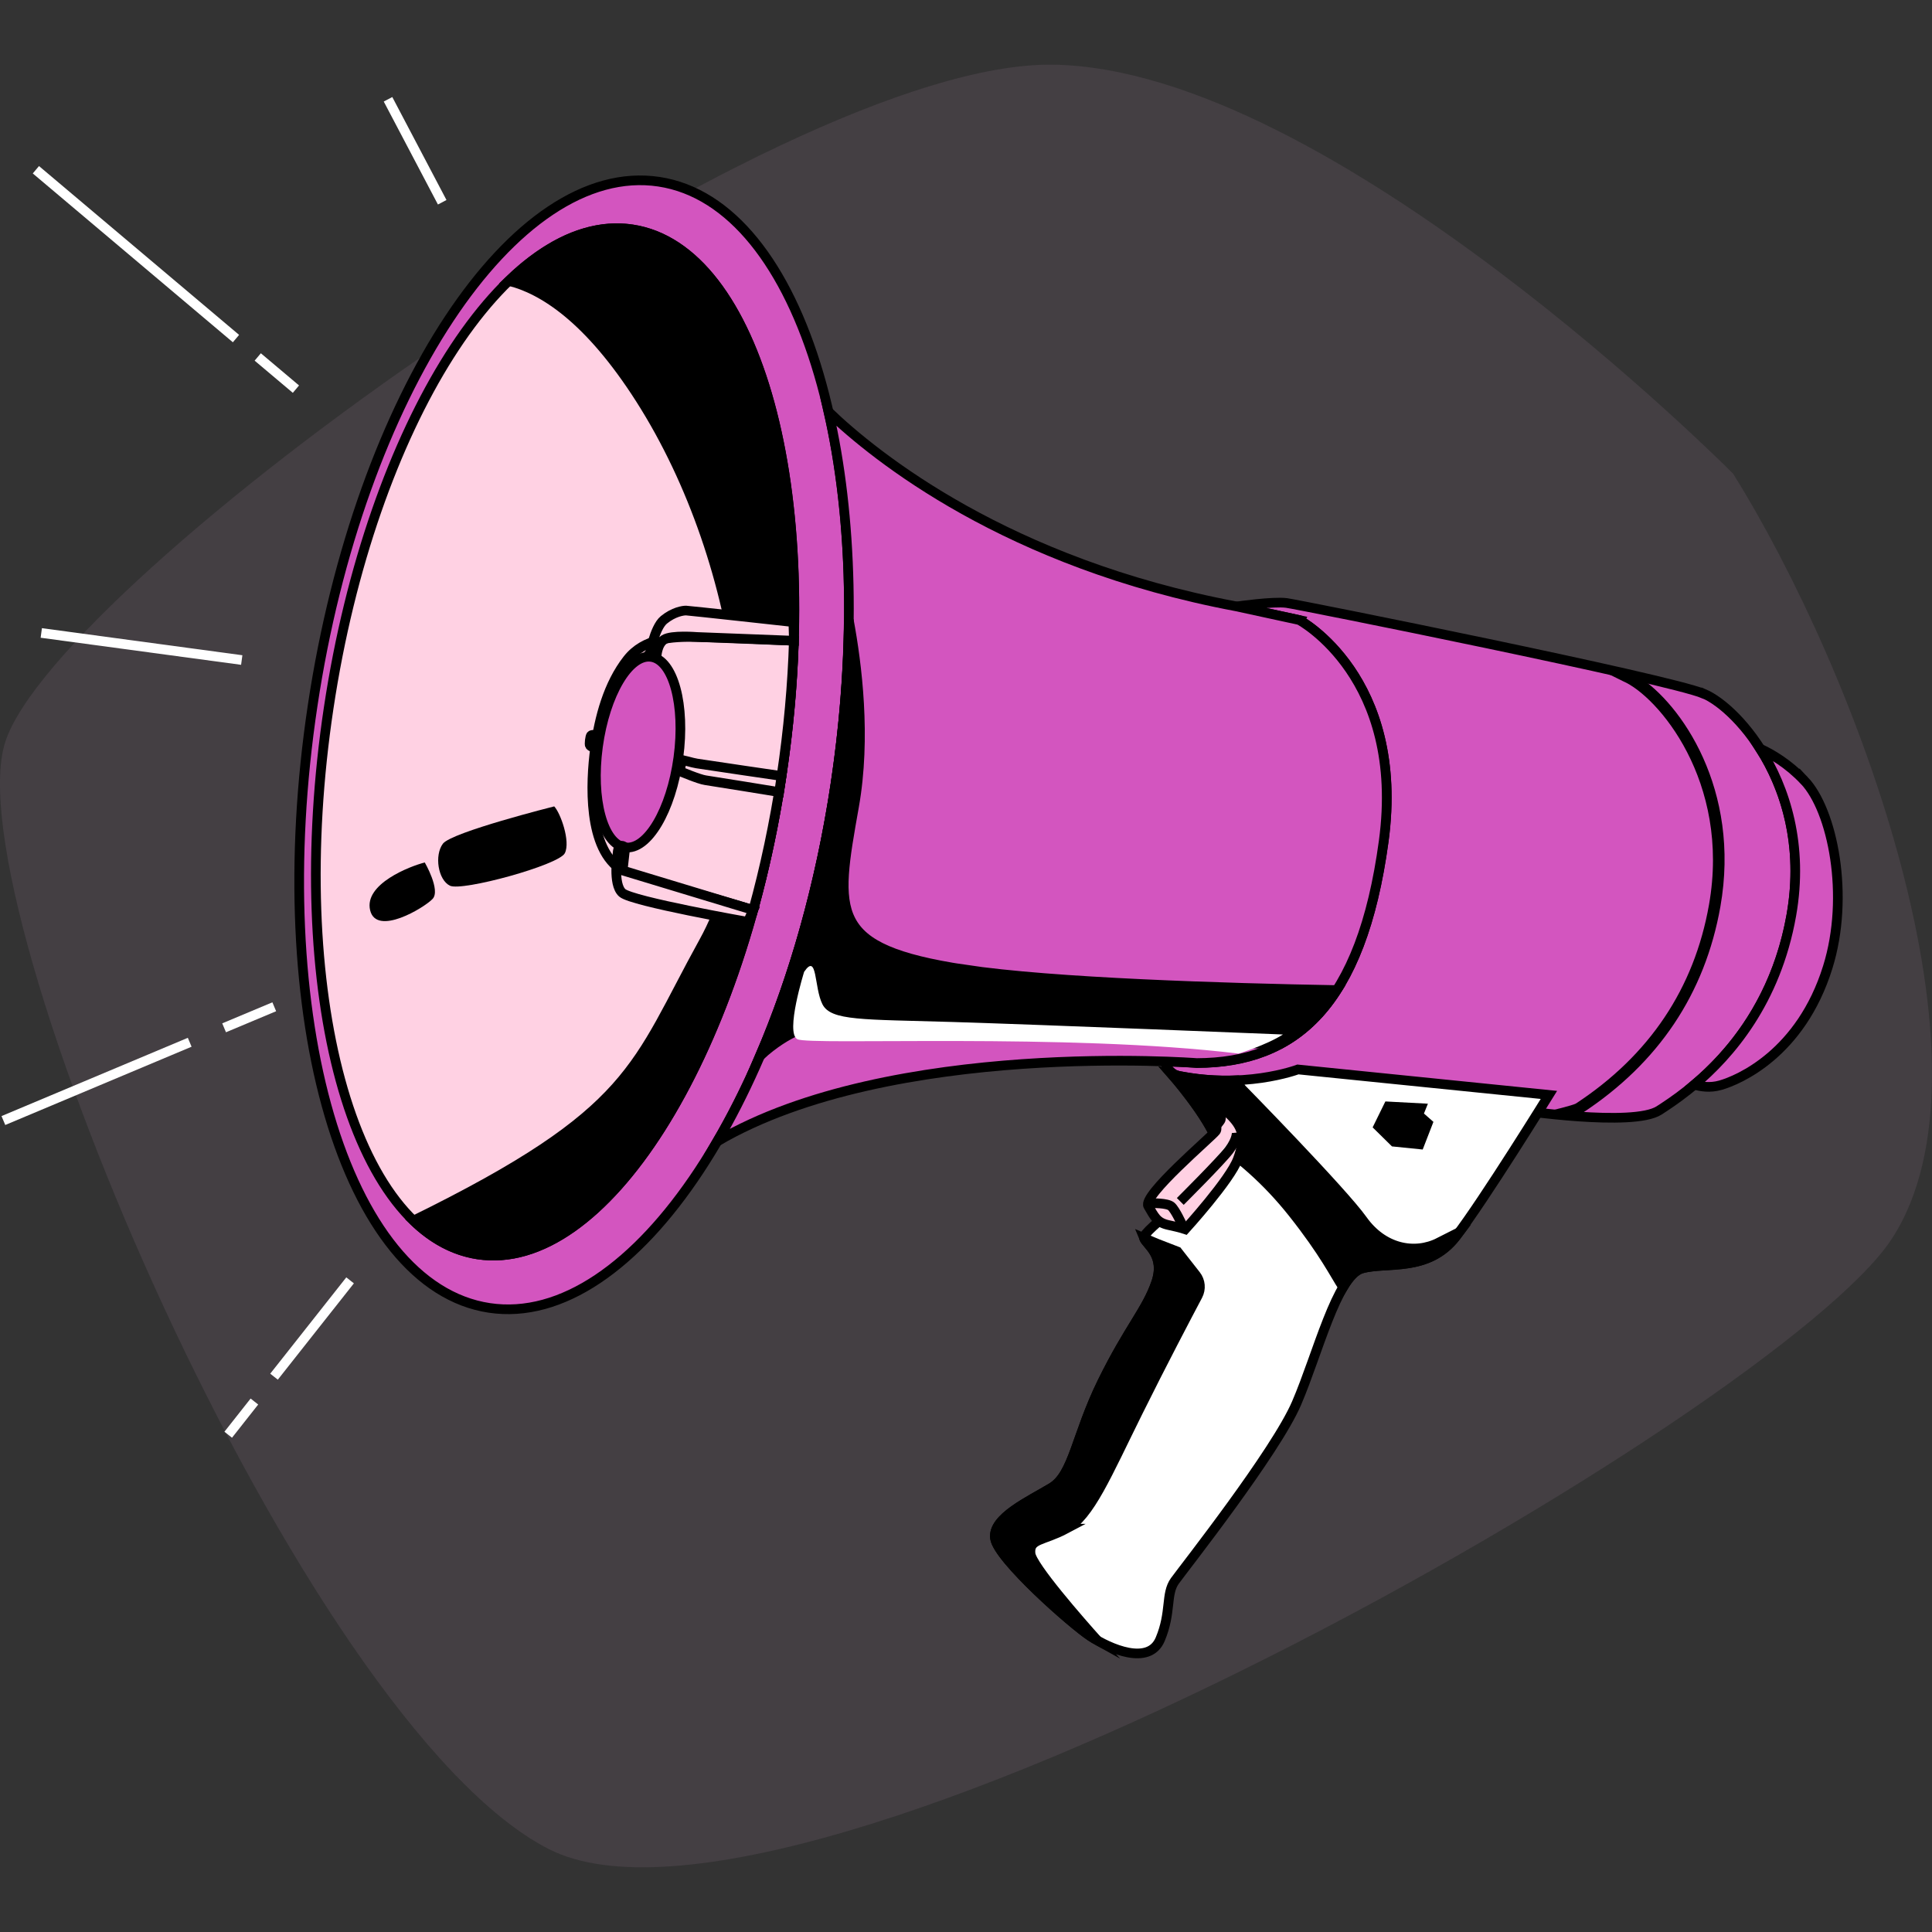 <svg width="200" height="200" viewBox="0 0 200 200" fill="none" xmlns="http://www.w3.org/2000/svg">
<rect x="0" y="0" width="200" height="200" fill="#333333" stroke="none"/>
<g clip-path="url(#clip0_2382_1037)">
<path opacity="0.05" d="M179.415 49.038C179.415 49.038 137.802 7.062 108.968 6.695C80.13 6.333 6.03 59.989 0.554 76.779C-4.921 93.569 31.215 178.253 56.767 191.394C82.319 204.535 184.16 146.133 195.838 128.246C207.519 110.359 192.189 69.477 179.41 49.038H179.415Z" fill="#D355BF"/>
<path opacity="0.05" d="M179.415 49.038C179.415 49.038 137.802 7.062 108.968 6.695C80.13 6.333 6.03 59.989 0.554 76.779C-4.921 93.569 31.215 178.253 56.767 191.394C82.319 204.535 184.16 146.133 195.838 128.246C207.519 110.359 192.189 69.477 179.41 49.038H179.415Z" fill="white"/>
<path d="M4.273 65.523L25.025 68.326" stroke="white" stroke-miterlimit="10"/>
<path d="M26.682 36.952L30.635 40.284" stroke="white" stroke-miterlimit="10"/>
<path d="M3.715 17.572L24.429 35.05" stroke="white" stroke-miterlimit="10"/>
<path d="M40.168 10.278L45.777 20.938" stroke="white" stroke-miterlimit="10"/>
<path d="M19.638 107.895L0.35 115.998" stroke="white" stroke-miterlimit="10"/>
<path d="M28.391 104.221L23.199 106.398" stroke="white" stroke-miterlimit="10"/>
<path d="M26.336 145.086L23.625 148.523" stroke="white" stroke-miterlimit="10"/>
<path d="M36.241 132.542L28.367 142.513" stroke="white" stroke-miterlimit="10"/>
<path d="M86.489 81.176C91.335 48.982 83.147 21.06 68.202 18.811C53.256 16.561 37.212 40.835 32.366 73.029C27.52 105.223 35.708 133.145 50.653 135.394C65.599 137.644 81.643 113.37 86.489 81.176Z" fill="#D355BF" stroke="black" stroke-miterlimit="10"/>
<path d="M80.907 80.331C85.318 51.028 78.399 25.693 65.453 23.744C52.507 21.796 38.437 43.971 34.026 73.275C29.615 102.578 36.534 127.913 49.48 129.862C62.426 131.81 76.496 109.635 80.907 80.331Z" fill="#FFD1E3" stroke="black" stroke-miterlimit="10"/>
<path d="M65.446 23.744C61.18 23.102 56.788 25.083 52.664 29.074C56.163 29.937 60.946 32.923 66.297 41.318C77.252 58.513 80.472 83.715 72.865 97.481C65.684 110.476 65.83 115.051 42.801 126.361C44.786 128.28 47.021 129.489 49.478 129.86C62.422 131.808 76.493 109.634 80.902 80.328C85.31 51.023 78.391 25.692 65.446 23.744Z" fill="black" stroke="black" stroke-miterlimit="10"/>
<path d="M176.374 71.816C172.704 70.261 134.566 62.608 133.181 62.42C131.797 62.233 128.014 62.779 128.014 62.779C128.014 62.779 128.085 62.792 128.21 62.821L134.528 64.193C134.528 64.193 145.551 70.102 143.244 87.08C140.938 104.058 134.128 110.017 123.894 110.038C123.894 110.038 122.684 109.946 120.612 109.875C120.674 110.347 121.029 111.285 122.793 111.652C125.195 112.157 157.115 114.901 157.115 114.901C157.115 114.901 169.047 116.698 171.757 114.947C174.464 113.195 183.18 107.498 185.44 94.745C187.701 81.992 180.048 73.368 176.378 71.808L176.374 71.816Z" fill="#D355BF" stroke="black" stroke-miterlimit="10"/>
<path d="M169.596 70.023C168.095 69.673 166.423 69.297 164.638 68.901C165.509 69.264 166.848 69.936 167.444 70.236C167.741 70.386 167.949 70.49 168.016 70.519C171.569 72.042 179.176 80.858 176.915 93.657C175.385 102.327 170.739 109.254 163.124 114.246C162.811 114.417 160.751 114.938 159.475 115.218C160.467 115.335 161.689 115.46 162.982 115.556C163.349 115.443 163.637 115.335 163.766 115.247C171.677 110.063 176.498 102.869 178.092 93.865C180.235 81.734 174.013 72.834 169.601 70.027L169.596 70.023Z" fill="black"/>
<path d="M186.771 80.791C185.116 79.052 183.398 78.047 182.205 77.501C184.79 81.542 186.725 87.472 185.437 94.75C183.844 103.741 179.044 109.221 175.399 112.286C176.033 112.482 177.013 112.653 178.101 112.34C179.974 111.807 186.417 109.083 189.207 100.125C191.501 92.769 189.724 83.886 186.771 80.787V80.791Z" fill="#D355BF" stroke="black" stroke-miterlimit="10"/>
<path d="M134.526 64.193L128.011 62.779C104.236 58.312 90.603 47.261 85.765 42.632C88.217 53.379 88.643 66.853 86.487 81.175C84.306 95.679 79.847 108.574 74.242 118.162C92.25 107.611 123.887 110.046 123.887 110.046C134.125 110.025 140.936 104.066 143.238 87.088C145.54 70.111 134.521 64.201 134.521 64.201L134.526 64.193Z" fill="#D355BF" stroke="black" stroke-miterlimit="10"/>
<path d="M99.827 100.363C85.718 98.215 86.44 94.595 88.412 83.481C89.68 76.354 88.717 68.734 87.866 64.185C87.808 69.619 87.366 75.32 86.486 81.166C84.918 91.593 82.169 101.18 78.666 109.312C81.64 106.577 84.171 106.13 84.171 106.13L132.431 108.128C134.729 106.915 136.718 105.075 138.37 102.494C126.872 102.285 108.956 101.747 99.823 100.359L99.827 100.363Z" fill="black" stroke="black" stroke-miterlimit="10"/>
<path d="M121.313 111.218C121.313 111.218 127.064 117.745 126.247 120.109C125.43 122.474 118.123 127.424 118.419 128.158C118.715 128.892 120.65 129.947 119.674 132.787C118.694 135.628 116.864 137.458 114.124 143.026C111.388 148.597 111.138 152.622 108.869 153.998C106.6 155.374 102.701 157.122 103.005 159.244C103.31 161.367 111.004 168.157 112.918 169.404C114.828 170.655 118.936 172.498 120.108 169.687C121.284 166.876 120.646 165.008 121.622 163.653C122.598 162.301 132.052 150.311 134.221 145.257C136.394 140.202 138.391 132.058 140.969 131.315C143.546 130.577 147.841 131.753 150.731 127.987C153.622 124.221 160.344 113.345 160.344 113.345L134.358 110.709C134.358 110.709 128.612 112.899 121.313 111.218Z" fill="white" stroke="black" stroke-miterlimit="10"/>
<path d="M148.979 128.613C146.389 129.927 143.153 129.234 141.06 126.29C138.966 123.342 128.515 112.691 128.515 112.691L127.981 111.836C126.038 111.915 123.761 111.786 121.309 111.223C121.309 111.223 124.995 115.41 126.042 118.291C128.173 119.718 131.038 122.036 133.841 125.573C137.089 129.672 138.19 131.97 139.037 133.255C139.646 132.229 140.284 131.52 140.96 131.324C143.537 130.586 147.832 131.762 150.722 127.996C150.747 127.963 150.777 127.925 150.802 127.892L148.975 128.617L148.979 128.613Z" fill="black" stroke="black" stroke-miterlimit="10"/>
<path d="M124.296 113.307C124.296 113.307 126.343 116.456 125.864 117.086C125.384 117.716 118.219 123.775 118.866 124.851C119.512 125.931 119.725 126.553 120.976 126.82C122.227 127.087 122.698 127.253 122.698 127.253C122.698 127.253 127.352 122.14 128.145 119.972C128.937 117.803 128.679 116.777 127.461 115.522C126.243 114.267 124.296 113.307 124.296 113.307Z" fill="#FFD1E3" stroke="black" stroke-miterlimit="10"/>
<path d="M125.642 117.324L125.75 117.42C125.75 117.42 126.743 116.431 126.843 116.068C126.889 115.914 126.918 115.48 126.943 115.034C125.763 114.029 124.299 113.307 124.299 113.307C124.299 113.307 126.347 116.456 125.867 117.086C125.83 117.132 125.75 117.215 125.646 117.319L125.642 117.324Z" fill="black"/>
<path d="M119.211 124.559C119.211 124.559 120.825 124.509 121.255 124.889C121.684 125.268 122.385 126.807 122.385 126.807" stroke="black" stroke-miterlimit="10"/>
<path d="M122.182 124.372C122.182 124.372 126.39 120.18 127.236 119.063C128.083 117.945 128.02 117.245 128.02 117.245" fill="white"/>
<path d="M122.182 124.372C122.182 124.372 126.39 120.18 127.236 119.063C128.083 117.945 128.02 117.245 128.02 117.245" stroke="black" stroke-miterlimit="10"/>
<path d="M110.374 158.248C112.814 156.951 114.574 152.659 117.819 146.124C120.254 141.212 122.852 136.27 123.991 134.118C124.349 133.438 124.279 132.608 123.803 132.003L121.885 129.555L119.733 128.721L118.419 128.162C118.715 128.896 120.65 129.952 119.674 132.792C118.694 135.632 116.864 137.462 114.124 143.03C111.388 148.602 111.138 152.626 108.869 154.002C106.6 155.379 102.701 157.126 103.005 159.249C103.31 161.371 111.004 168.161 112.918 169.408C113.119 169.541 113.348 169.679 113.594 169.816C111.876 167.894 106.805 162.122 106.679 160.825C106.529 159.265 107.939 159.549 110.383 158.248H110.374Z" fill="black" stroke="black" stroke-miterlimit="10"/>
<path d="M143.717 114.538L142.703 116.602L144.321 118.195L146.949 118.462L147.795 116.281L146.811 115.414L147.091 114.717L143.717 114.538Z" fill="black" stroke="black" stroke-miterlimit="10"/>
<path d="M80.902 80.332C81.623 75.528 82.04 70.836 82.178 66.332C78.833 66.186 75.489 66.015 72.14 65.944C69.537 65.89 66.693 66.049 64.954 68.272C62.948 70.836 62.035 74.298 61.605 77.463C61.13 80.95 60.788 87.993 64.458 90.116C65.396 90.658 75.372 93.369 77.97 94.211C79.179 89.832 80.172 85.183 80.902 80.337V80.332Z" fill="#FFD1E3" stroke="black" stroke-miterlimit="10"/>
<path d="M70.225 78.426C69.486 83.873 67.022 88.035 64.724 87.722C62.426 87.409 61.162 82.743 61.9 77.296C62.639 71.85 65.103 67.688 67.401 68C69.699 68.313 70.963 72.98 70.225 78.426Z" fill="#D355BF" stroke="black" stroke-miterlimit="10"/>
<path d="M63.929 88.373C63.929 88.373 63.403 91.534 64.421 92.43C65.439 93.327 77.412 95.429 77.412 95.429L77.971 94.207L64.459 90.112L64.725 87.722C64.725 87.722 64.012 87.051 63.929 88.373Z" fill="#FFD1E3" stroke="black" stroke-miterlimit="10"/>
<path d="M70.405 79.844C70.405 79.844 72.382 80.683 73.036 80.77C73.691 80.858 80.66 81.996 80.66 81.996L80.902 80.332C80.902 80.332 73.291 79.223 72.131 79.035C71.602 78.948 70.809 78.693 70.613 78.656C70.613 78.656 70.426 79.348 70.405 79.849V79.844Z" fill="#FFD1E3" stroke="black" stroke-miterlimit="10"/>
<path d="M67.211 67.959C67.211 67.959 67.716 64.998 68.725 64.168C69.734 63.342 70.719 63.196 71.027 63.204C71.336 63.213 82.129 64.401 82.129 64.401L82.183 66.328L72.145 65.94C72.145 65.94 69.513 65.719 68.758 66.203C68.004 66.687 67.966 67.988 67.966 67.988L67.211 67.954V67.959Z" fill="#FFD1E3" stroke="black" stroke-miterlimit="10"/>
<path d="M61.722 76.066C61.722 76.066 61.28 76.033 61.184 76.133C61.089 76.233 60.976 77.05 61.072 77.176C61.168 77.301 61.61 77.463 61.61 77.463L61.722 76.066Z" fill="#FFD1E3" stroke="black" stroke-miterlimit="10"/>
<path d="M57.372 83.477C57.372 83.477 46.746 86.142 45.849 87.339C44.953 88.535 45.34 91.084 46.579 91.688C47.818 92.297 57.868 89.553 58.473 88.319C59.078 87.084 58.014 84.148 57.372 83.477Z" fill="black"/>
<path d="M43.972 89.282C43.972 89.282 45.636 92.147 44.781 93.056C43.926 93.966 38.972 96.96 38.317 94.232C37.662 91.505 42.458 89.662 43.976 89.282H43.972Z" fill="black"/>
<path d="M83.242 100.609C83.242 100.609 81.269 106.91 82.541 107.578C83.813 108.245 110.52 106.915 128.203 109.067C128.203 109.067 131.047 108.212 132.811 107.09C132.811 107.09 108.035 106.081 98.651 105.797C89.268 105.513 86.023 105.693 85.139 103.962C84.259 102.231 84.634 98.561 83.242 100.605V100.609Z" fill="white"/>
</g>
<defs>
<clipPath id="clip0_2382_1037">
<rect width="200" height="186.609" fill="white" transform="translate(0 6.696)"/>
</clipPath>
</defs>
</svg>
